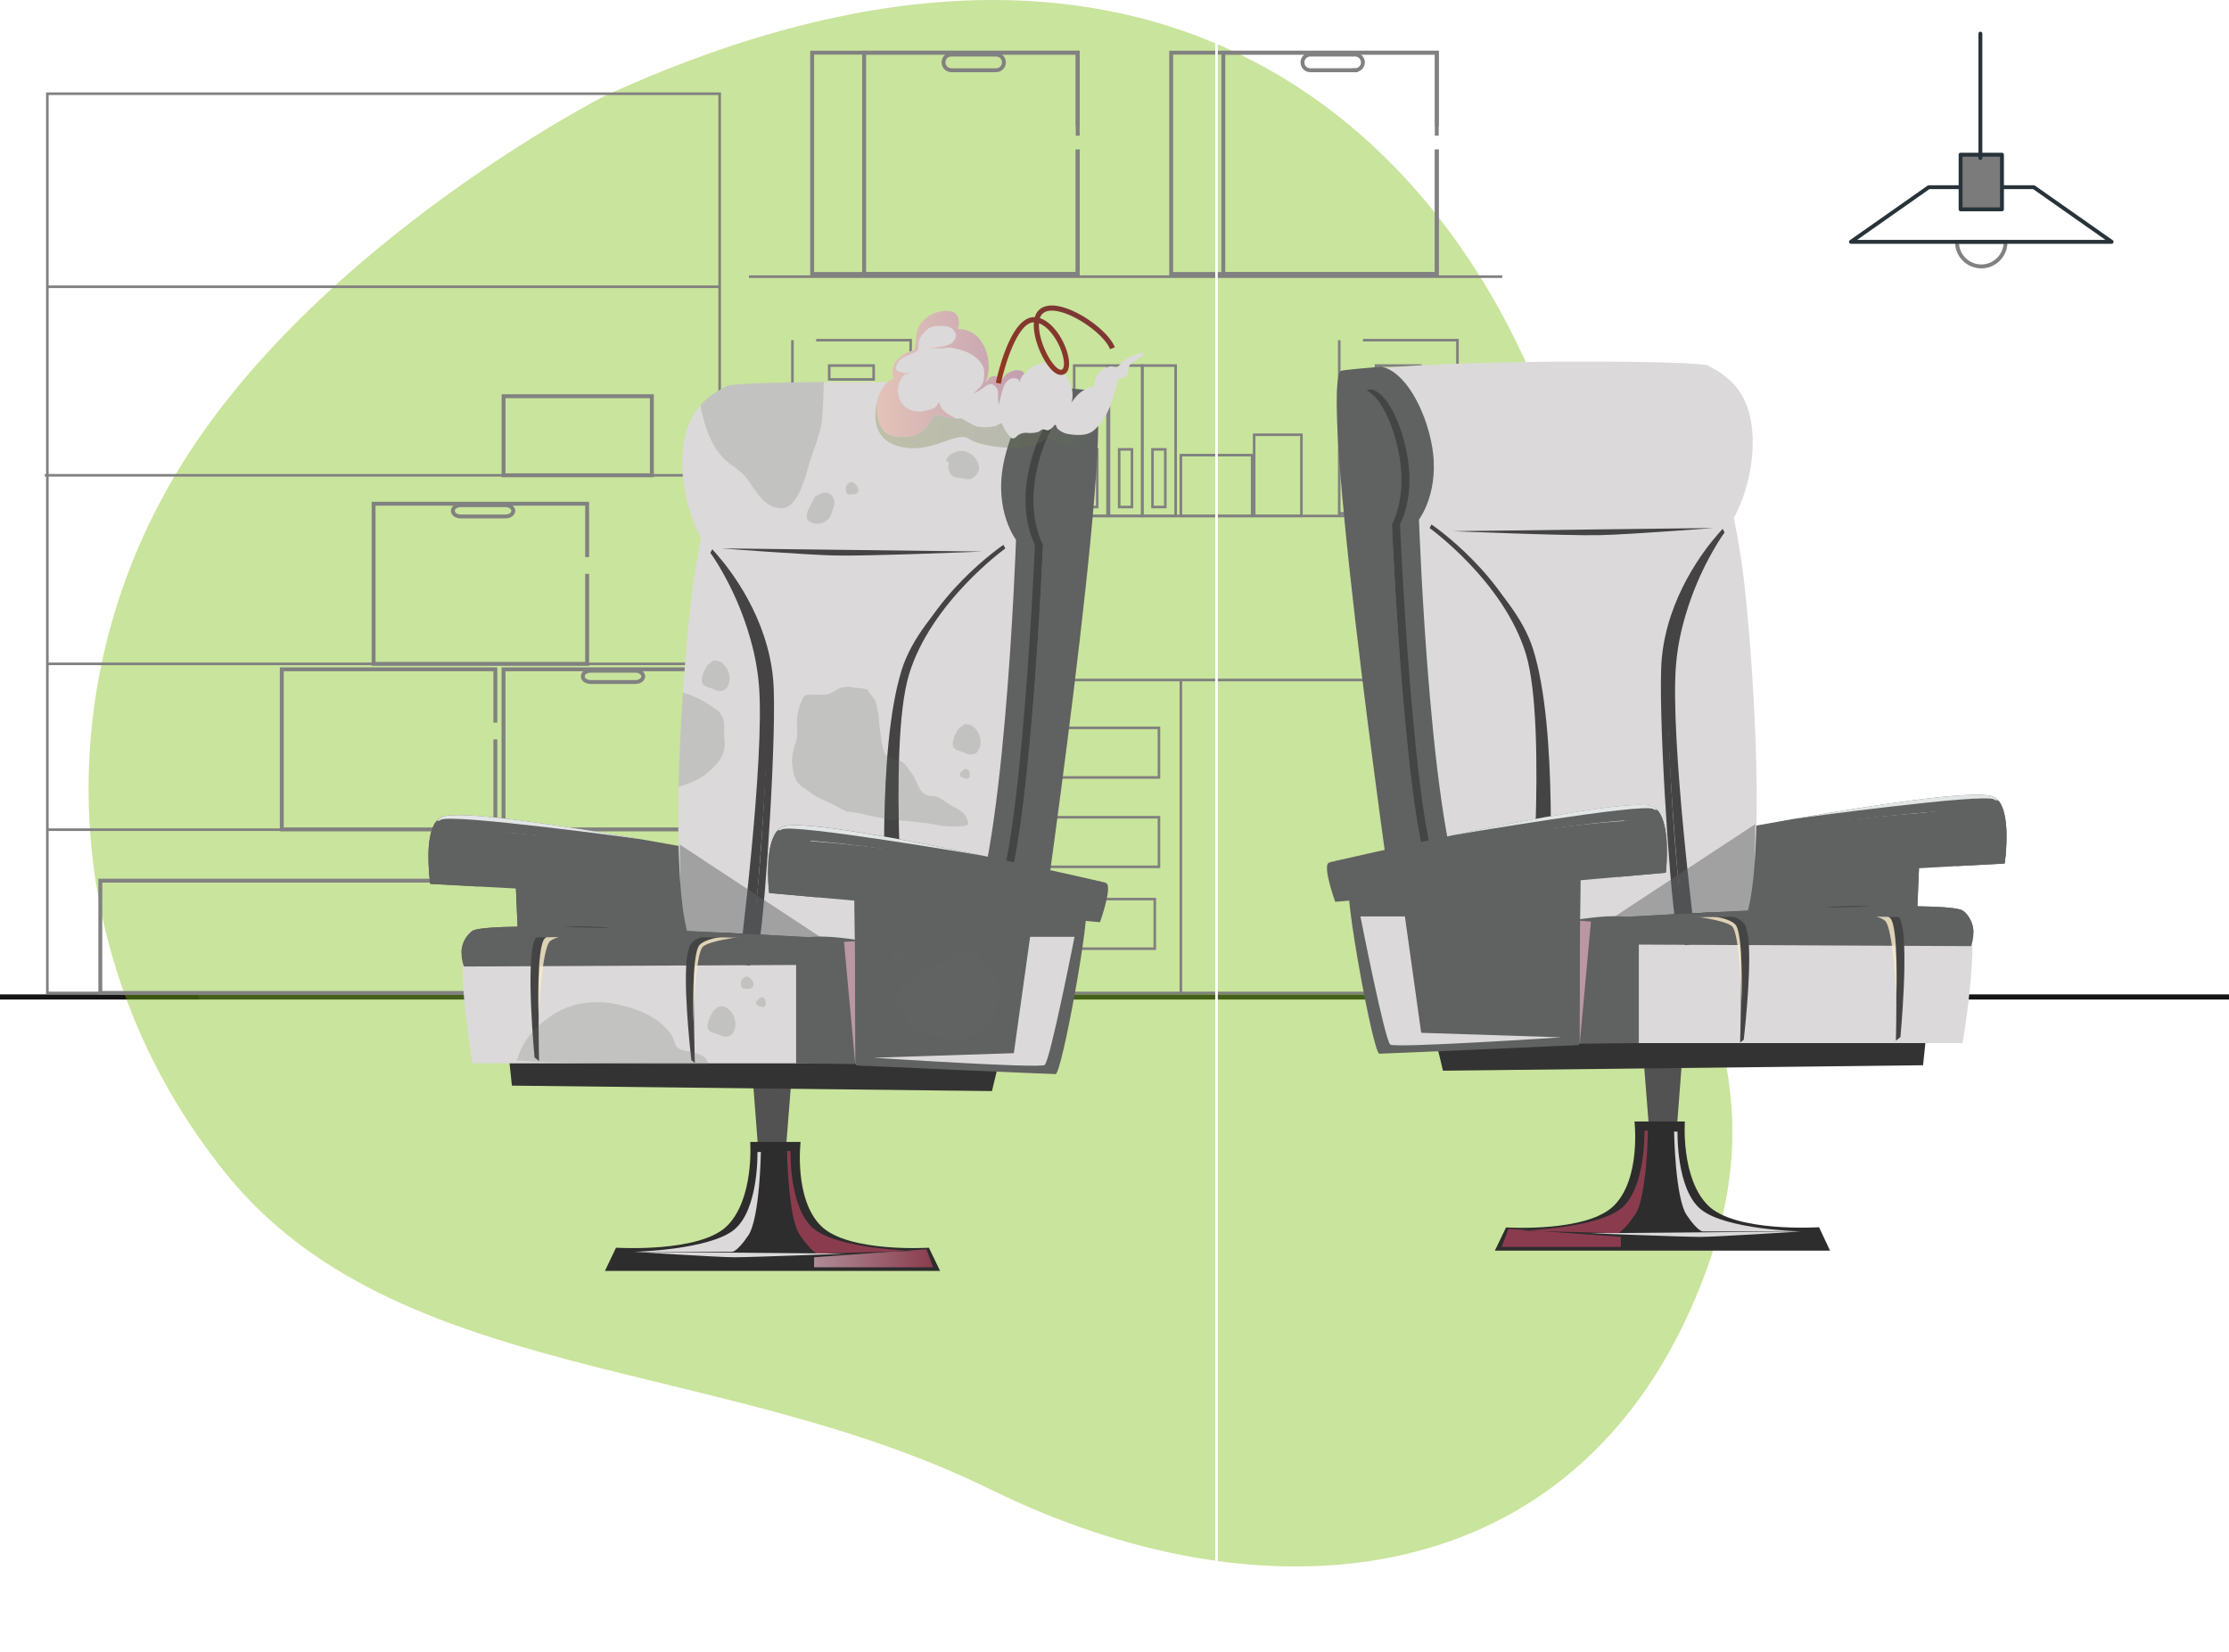 <svg width="854" height="633" viewBox="0 0 854 633" fill="none" xmlns="http://www.w3.org/2000/svg">
<g clip-path="url(#clip0_75_2)">
<path d="M0 382H854.186" stroke="#151515" stroke-width="1.976" stroke-miterlimit="10"/>
<path opacity="0.08" d="M262.681 46.737C262.681 46.737 155.598 101.494 102.136 185.882C48.673 270.27 52.907 378.826 117.889 459.41C182.871 539.994 306.928 529.412 410.79 580.454C514.653 631.496 629.307 620.963 678.438 512.842C727.568 404.722 653.488 364.272 640.758 239.157C628.027 114.042 515.569 -69.317 262.681 46.737Z" fill="white"/>
<path opacity="0.39" d="M231.324 36.936C231.324 36.936 124.202 91.702 70.779 176.09C17.356 260.478 21.55 369.034 86.532 449.618C151.514 530.202 275.571 519.61 379.433 570.662C483.296 621.714 597.95 611.171 647.081 503.041C696.211 394.91 622.131 354.48 609.401 229.355C596.67 104.231 484.212 -79.109 231.324 36.936Z" fill="#73BA00"/>
<path d="M412.898 57.299V104.982H311.162V20.179H412.898V52.003" stroke="#818181" stroke-width="1.492" stroke-miterlimit="10"/>
<path d="M412.898 57.299V104.982H331.08V20.179H412.898V48.407" stroke="#818181" stroke-width="1.492" stroke-miterlimit="10"/>
<path d="M381.599 26.917H364.438C364.062 26.903 363.691 26.82 363.345 26.67C362.977 26.521 362.642 26.299 362.361 26.018C362.085 25.732 361.865 25.397 361.711 25.03C361.566 24.662 361.492 24.27 361.494 23.874C361.494 23.088 361.806 22.334 362.36 21.778C362.914 21.222 363.665 20.91 364.448 20.91H381.609C382.004 20.908 382.395 20.982 382.761 21.127C383.129 21.273 383.464 21.491 383.746 21.769C384.313 22.331 384.635 23.095 384.642 23.894V23.894C384.644 24.291 384.567 24.684 384.415 25.051C384.262 25.418 384.038 25.75 383.756 26.028C383.475 26.309 383.14 26.531 382.771 26.68C382.401 26.84 382.002 26.921 381.599 26.917V26.917Z" stroke="#818181" stroke-width="1.492" stroke-miterlimit="10"/>
<path d="M550.474 57.299V104.982H448.718V20.179H550.474V52.003" stroke="#818181" stroke-width="1.492" stroke-miterlimit="10"/>
<path d="M550.473 57.299V104.982H468.694V20.179H550.512V48.407" stroke="#818181" stroke-width="1.492" stroke-miterlimit="10"/>
<path d="M519.164 26.917H502.013C501.621 26.916 501.234 26.839 500.871 26.69C500.502 26.541 500.168 26.319 499.886 26.038C499.607 25.754 499.387 25.419 499.237 25.05C499.086 24.683 499.013 24.29 499.02 23.894V23.894C499.019 23.503 499.095 23.116 499.244 22.755C499.393 22.393 499.611 22.065 499.886 21.789C500.162 21.51 500.49 21.288 500.852 21.137C501.214 20.986 501.602 20.909 501.993 20.91H519.145C519.539 20.906 519.93 20.98 520.297 21.127C520.665 21.271 521 21.49 521.281 21.769C521.565 22.051 521.79 22.387 521.941 22.757C522.097 23.119 522.178 23.509 522.177 23.904V23.904C522.177 24.299 522.098 24.692 521.945 25.056C521.792 25.421 521.567 25.752 521.284 26.028C521.002 26.304 520.667 26.521 520.299 26.665C519.932 26.809 519.539 26.878 519.145 26.868L519.164 26.917Z" stroke="#818181" stroke-width="1.492" stroke-miterlimit="10"/>
<path d="M224.952 219.88V254.362H143.134V193.015H224.952V213.458" stroke="#818181" stroke-width="1.492" stroke-miterlimit="10"/>
<path d="M193.642 197.886H176.491C176.105 197.889 175.72 197.836 175.349 197.728C174.998 197.623 174.665 197.463 174.364 197.254C174.104 197.068 173.886 196.829 173.725 196.552C173.579 196.3 173.501 196.014 173.498 195.722V195.722C173.511 195.415 173.597 195.116 173.75 194.849C173.902 194.583 174.117 194.357 174.374 194.191C174.995 193.768 175.731 193.547 176.481 193.559H193.633C194.022 193.556 194.41 193.609 194.785 193.717C195.136 193.817 195.468 193.974 195.769 194.181C196.033 194.369 196.257 194.607 196.429 194.882C196.573 195.14 196.654 195.428 196.665 195.722V195.722C196.665 196.016 196.583 196.303 196.429 196.552C196.266 196.837 196.04 197.08 195.769 197.264C195.471 197.476 195.138 197.633 194.785 197.728C194.414 197.838 194.029 197.891 193.642 197.886V197.886Z" stroke="#818181" stroke-width="1.492" stroke-miterlimit="10"/>
<path d="M189.784 283.312V317.794H107.966V256.447H189.784V276.89" stroke="#818181" stroke-width="1.492" stroke-miterlimit="10"/>
<path d="M274.731 283.312V317.794H192.913V256.447H274.731V276.89" stroke="#818181" stroke-width="1.492" stroke-miterlimit="10"/>
<path d="M243.431 261.318H226.27C225.883 261.317 225.499 261.26 225.128 261.15C224.777 261.05 224.444 260.893 224.143 260.686C223.882 260.497 223.664 260.254 223.503 259.974C223.358 259.725 223.28 259.443 223.277 259.154V259.154C223.29 258.847 223.376 258.548 223.529 258.281C223.681 258.015 223.895 257.789 224.153 257.623C224.77 257.198 225.503 256.977 226.25 256.991H243.411C243.801 256.983 244.19 257.036 244.563 257.149C244.915 257.248 245.248 257.405 245.548 257.613C245.819 257.793 246.044 258.033 246.208 258.314C246.361 258.568 246.442 258.858 246.444 259.154V259.154C246.441 259.446 246.363 259.732 246.217 259.984C246.049 260.265 245.824 260.507 245.558 260.696C245.256 260.901 244.924 261.058 244.573 261.16C244.202 261.267 243.817 261.32 243.431 261.318V261.318Z" stroke="#818181" stroke-width="1.492" stroke-miterlimit="10"/>
<path d="M286.951 105.999H575.57" stroke="#808080" stroke-width="0.988" stroke-miterlimit="10"/>
<path d="M286.951 197.699H575.57" stroke="#808080" stroke-width="0.988" stroke-miterlimit="10"/>
<path d="M303.608 130.344V197.699" stroke="#808080" stroke-width="0.988" stroke-miterlimit="10"/>
<path d="M312.708 130.344H348.812" stroke="#808080" stroke-width="0.988" stroke-miterlimit="10"/>
<path d="M303.797 196.71H348.9" stroke="#808080" stroke-width="0.988" stroke-miterlimit="10"/>
<path d="M348.899 197.699V129.84" stroke="#808080" stroke-width="0.988" stroke-miterlimit="10"/>
<path d="M334.723 140.066H317.7V145.372H334.723V140.066Z" stroke="#808080" stroke-width="0.988" stroke-miterlimit="10"/>
<path d="M513.107 130.344V197.699" stroke="#808080" stroke-width="0.988" stroke-miterlimit="10"/>
<path d="M522.207 130.344H558.311" stroke="#808080" stroke-width="0.988" stroke-miterlimit="10"/>
<path d="M513.296 196.71H558.399" stroke="#808080" stroke-width="0.988" stroke-miterlimit="10"/>
<path d="M578.62 259.569H623.724" stroke="#808080" stroke-width="0.988" stroke-miterlimit="10"/>
<path d="M558.398 197.699V129.84" stroke="#808080" stroke-width="0.988" stroke-miterlimit="10"/>
<path d="M544.223 140.066H527.199V145.372H544.223V140.066Z" stroke="#808080" stroke-width="0.988" stroke-miterlimit="10"/>
<path d="M578.574 192.225V259.569" stroke="#808080" stroke-width="0.988" stroke-miterlimit="10"/>
<path d="M587.67 192.225H623.774" stroke="#808080" stroke-width="0.988" stroke-miterlimit="10"/>
<path d="M623.865 259.57V191.711" stroke="#808080" stroke-width="0.988" stroke-miterlimit="10"/>
<path d="M609.685 201.938H592.662V207.243H609.685V201.938Z" stroke="#808080" stroke-width="0.988" stroke-miterlimit="10"/>
<path d="M396.367 174.391H356.295V196.711H396.367V174.391Z" stroke="#808080" stroke-width="0.988" stroke-miterlimit="10"/>
<path d="M401.436 151.083H361.364V173.403H401.436V151.083Z" stroke="#808080" stroke-width="0.988" stroke-miterlimit="10"/>
<path d="M424.328 140.066H411.558V197.689H424.328V140.066Z" stroke="#808080" stroke-width="0.988" stroke-miterlimit="10"/>
<path d="M420.372 172.178H415.469V194.27H420.372V172.178Z" stroke="#808080" stroke-width="0.988" stroke-miterlimit="10"/>
<path d="M437.65 140.066H424.88V197.689H437.65V140.066Z" stroke="#808080" stroke-width="0.988" stroke-miterlimit="10"/>
<path d="M433.691 172.178H428.788V194.27H433.691V172.178Z" stroke="#808080" stroke-width="0.988" stroke-miterlimit="10"/>
<path d="M450.419 140.066H437.649V197.689H450.419V140.066Z" stroke="#808080" stroke-width="0.988" stroke-miterlimit="10"/>
<path d="M446.464 172.178H441.56V194.27H446.464V172.178Z" stroke="#808080" stroke-width="0.988" stroke-miterlimit="10"/>
<path d="M381.668 202.619H368.898V260.241H381.668V202.619Z" stroke="#808080" stroke-width="0.988" stroke-miterlimit="10"/>
<path d="M377.709 234.721H372.805V256.813H377.709V234.721Z" stroke="#808080" stroke-width="0.988" stroke-miterlimit="10"/>
<path d="M394.99 202.619H382.22V260.241H394.99V202.619Z" stroke="#808080" stroke-width="0.988" stroke-miterlimit="10"/>
<path d="M391.031 234.721H386.128V256.813H391.031V234.721Z" stroke="#808080" stroke-width="0.988" stroke-miterlimit="10"/>
<path d="M407.759 202.619H394.989V260.241H407.759V202.619Z" stroke="#808080" stroke-width="0.988" stroke-miterlimit="10"/>
<path d="M403.8 234.721H398.897V256.813H403.8V234.721Z" stroke="#808080" stroke-width="0.988" stroke-miterlimit="10"/>
<path d="M479.731 174.391H452.429V197.699H479.731V174.391Z" stroke="#808080" stroke-width="0.988" stroke-miterlimit="10"/>
<path d="M498.615 166.576H480.509V197.689H498.615V166.576Z" stroke="#808080" stroke-width="0.988" stroke-miterlimit="10"/>
<path d="M768.399 92.661V92.74C768.4 95.059 767.541 97.295 765.989 99.013C764.438 100.732 762.304 101.809 760.005 102.036C757.705 102.263 755.403 101.623 753.548 100.241C751.693 98.858 750.416 96.832 749.967 94.558C749.85 93.932 749.79 93.297 749.79 92.661H768.399Z" stroke="#818181" stroke-width="1.492" stroke-miterlimit="10"/>
<path d="M809.033 92.661H709.157L738.97 71.724H779.22L809.033 92.661Z" stroke="#273339" stroke-width="1.492" stroke-linecap="round" stroke-linejoin="round"/>
<path d="M767.019 59.275H751.167V80.211H767.019V59.275Z" fill="#7B7B7B" stroke="#273339" stroke-width="1.492" stroke-linecap="round" stroke-linejoin="round"/>
<path d="M758.751 60.569V12.887" stroke="#273339" stroke-width="1.492" stroke-linecap="round" stroke-linejoin="round"/>
<path d="M647.562 260.548H353.145V380.456H647.562V260.548Z" stroke="#808080" stroke-width="0.988" stroke-miterlimit="10"/>
<path d="M444.03 278.886H362.025V297.886H444.03V278.886Z" stroke="#808080" stroke-width="0.988" stroke-miterlimit="10"/>
<path d="M444.03 313.131H362.025V332.131H444.03V313.131Z" stroke="#808080" stroke-width="0.988" stroke-miterlimit="10"/>
<path d="M442.434 344.501H360.429V363.501H442.434V344.501Z" stroke="#808080" stroke-width="0.988" stroke-miterlimit="10"/>
<path d="M638.975 271.149H550.471V373.658H638.975V271.149Z" stroke="#808080" stroke-width="0.988" stroke-miterlimit="10"/>
<path d="M452.429 260.548V380.456" stroke="#808080" stroke-width="0.988" stroke-miterlimit="10"/>
<path d="M541.229 260.548V380.456" stroke="#808080" stroke-width="0.988" stroke-miterlimit="10"/>
<path d="M558.398 313.131V326.825" stroke="#808080" stroke-width="0.988" stroke-miterlimit="10"/>
<path d="M275.727 380.455H18.143V109.872V35.908H275.727V380.455Z" stroke="#808080" stroke-width="0.988" stroke-miterlimit="10"/>
<path d="M18.143 109.872H275.727" stroke="#808080" stroke-width="0.988" stroke-miterlimit="10"/>
<path d="M18.143 254.362H275.727" stroke="#808080" stroke-width="0.988" stroke-miterlimit="10"/>
<path d="M17.158 182.117H275.728" stroke="#808080" stroke-width="0.988" stroke-miterlimit="10"/>
<path d="M18.143 317.903H275.727" stroke="#808080" stroke-width="0.988" stroke-miterlimit="10"/>
<path d="M249.754 151.814H192.924V182.117H249.754V151.814Z" stroke="#818181" stroke-width="1.492" stroke-miterlimit="10"/>
<path d="M202.376 337.427H38.434V380.456H202.376V337.427Z" stroke="#818181" stroke-width="1.492" stroke-miterlimit="10"/>
<path d="M303.62 408.407L298.805 469.517L292.701 469.191L287.965 407.577L303.62 408.407Z" fill="#515251"/>
<path d="M231.763 486.966H360.172L355.889 478.073C355.889 478.073 324.944 480.049 314.537 469.715C304.13 459.38 306.729 437.544 306.729 437.544H287.431C287.431 437.544 289.017 459.33 278.57 469.715C268.124 480.099 236.017 478.073 236.017 478.073L231.763 486.966Z" fill="#2D2D2D"/>
<path d="M290.191 441.437C290.191 441.437 290.771 463.638 281.123 471.295C271.474 478.953 242.901 479.654 242.901 479.654H280.384C280.384 479.654 282.235 480 286.695 473.38C291.155 466.76 291.52 441.348 291.52 441.348L290.191 441.437Z" fill="#DBD9DA"/>
<path style="mix-blend-mode:multiply" opacity="0.76" d="M350.149 479.308L342.421 479.526L311.899 481.739V485.572H357.544L354.944 478.656L347.146 479.229C349.037 479.279 350.149 479.308 350.149 479.308Z" fill="url(#paint0_linear_75_2)"/>
<path style="mix-blend-mode:multiply" opacity="0.76" d="M301.53 440.992C301.53 440.992 301.904 466.424 306.354 473.034C310.805 479.644 313.04 480.346 313.04 480.346L342.419 479.526L347.175 479.18C339.613 478.755 319.666 477.095 311.927 470.95C302.278 463.282 302.859 441.091 302.859 441.091L301.53 440.992Z" fill="url(#paint1_linear_75_2)"/>
<path d="M323.803 480.346C323.803 480.346 287.807 481.739 281.466 481.739C275.125 481.739 242.871 479.654 242.871 479.654L323.803 480.346Z" fill="#DBD9DA"/>
<path d="M197.384 333.82L197.492 336.241L198.329 356.1L200.298 403.575C200.298 403.575 274.398 404.435 276.81 404.356C279.222 404.277 288.625 340.904 286.134 339.59C284.165 338.513 226.222 335.352 205.024 334.225L200.101 333.968L197.384 333.82Z" fill="#606161"/>
<path d="M197.492 336.241L200.367 403.398L203.842 403.635L205.063 334.225L205.24 329.72L200.189 333.968L197.492 336.241Z" fill="#606161"/>
<path d="M164.705 337.387V337.555C164.702 337.601 164.702 337.647 164.705 337.693C164.784 338.345 164.863 338.681 164.863 338.681L183.313 339.669L291.814 345.598C291.814 345.598 296.225 331.864 293.783 330.55C293.497 330.451 293.204 330.375 292.907 330.323C285.335 328.761 232.592 322.043 198.978 319.365H198.919C190.806 318.713 183.51 317.389 178.538 317.389C176.481 317.389 175.053 318.318 173.753 318.437C173.03 318.48 172.314 318.603 171.617 318.802C163.474 321.588 164.213 333.395 164.705 337.387Z" fill="#606161"/>
<path d="M164.704 337.387C164.704 337.456 164.704 337.515 164.704 337.555C164.702 337.601 164.702 337.647 164.704 337.693C164.704 337.693 163.887 321.154 173.723 318.476C175.346 318.179 176.998 318.069 178.646 318.15C183.254 318.15 190.372 318.674 198.869 319.434H198.928C231.183 322.31 283.208 329.117 292.857 330.392L294.353 330.589C292.906 330.303 271.039 325.975 245.902 321.618C214.859 316.233 178.863 310.75 170.238 312.726C169.152 312.977 168.172 313.56 167.432 314.395C167.274 314.573 167.117 314.761 166.969 314.959C162.725 320.729 164.458 335.095 164.704 337.387Z" fill="#606161"/>
<path d="M164.705 337.387C164.705 337.456 164.705 337.515 164.705 337.555C164.702 337.601 164.702 337.647 164.705 337.693C164.783 338.345 164.862 338.681 164.862 338.681L183.313 339.669C183.313 339.669 183.313 339.314 183.313 338.681C183.402 335.362 183.313 324.394 178.764 318.259L178.627 318.081C177.394 316.406 175.674 315.156 173.704 314.504C172.919 314.248 172.105 314.092 171.282 314.04C169.776 313.898 168.263 314.204 166.93 314.919C162.726 320.729 164.458 335.095 164.705 337.387Z" fill="#606161"/>
<g style="mix-blend-mode:color-dodge">
<path d="M282.34 351.565C282.34 351.565 274.543 399.554 272.495 401.017C270.447 402.479 206.853 400.404 206.853 400.404L260.562 396.887L265.337 352.119L282.34 351.565Z" fill="#606161"/>
</g>
<g style="mix-blend-mode:multiply" opacity="0.47">
<path d="M286.269 348.216L198.002 346.339L197.815 340.519L286.171 345.36L286.269 348.216Z" fill="#606161"/>
</g>
<path d="M173.812 314.573C175.782 315.225 177.503 316.475 178.735 318.15L178.873 318.328C183.431 324.463 183.51 335.431 183.421 338.75C183.458 338.786 183.491 338.826 183.52 338.869C183.52 338.869 186.7 316.777 173.812 314.573Z" fill="#606161"/>
<g style="mix-blend-mode:color-dodge">
<path d="M167.501 314.425C167.731 314.498 167.976 314.511 168.213 314.46C168.449 314.41 168.668 314.299 168.849 314.139C172.443 311.55 244.937 321.47 245.971 321.608C214.928 316.223 178.932 310.74 170.307 312.716C169.216 312.977 168.235 313.575 167.501 314.425Z" fill="#E1E5E5"/>
</g>
<path d="M382.483 407.962L380.051 418.06L196.122 415.975L194.734 402.736L382.483 407.962Z" fill="#333333"/>
<path d="M384.561 371.751L383.99 374.873L378.171 407.429H180.97C180.97 407.429 172.522 357.81 180.97 356.654C189.418 355.498 263.596 358.106 263.596 358.106C260.258 346.586 259.51 324.651 260.012 301.462C260.278 289.309 260.888 276.84 261.656 265.369C262.857 247.189 264.433 231.529 265.594 223.575C266.835 215.207 268.007 209.199 268.46 207.006C268.578 206.413 268.647 206.117 268.647 206.117C268.086 205.158 267.58 204.168 267.13 203.153C266.815 202.491 266.5 201.75 266.146 200.93C263.037 193.41 261.412 185.357 261.361 177.217C261.361 166.289 264.561 159.6 268.361 155.292C271.076 152.386 274.3 150.005 277.872 148.267C278.03 148.159 278.207 148.06 278.364 147.971C279.969 147.062 295.466 146.499 315.572 146.41C322.66 146.41 330.34 146.41 338.158 146.41H338.266C366.326 146.686 396.454 147.684 409.923 149.562L411.292 149.769C414.846 150.332 417.032 150.945 417.416 151.607C425.371 164.995 384.561 371.751 384.561 371.751Z" fill="#DBD9DA"/>
<path d="M396.689 373.292L397.251 370.15C397.251 370.15 427.339 163.434 419.463 150.036C419.069 149.374 407.51 148.761 403.956 148.198C394.671 149.898 387.001 164.382 384.412 177.899C380.936 196.009 389.266 206.808 389.266 206.808C389.266 206.808 384.776 338.464 369.161 357.266C360.969 367.107 382.876 371.415 396.689 373.292Z" fill="#606161"/>
<path d="M385.172 210.138C385.172 210.138 356.698 230.63 348.27 258.443C339.842 286.256 347.286 371.741 347.286 371.741L341.378 371.939C341.378 371.939 339.291 281.296 346.823 256.754C355.576 228.229 384.434 208.775 384.434 208.775L385.172 210.138Z" fill="#444445"/>
<path d="M339.988 371.988L345.896 371.79C345.896 371.79 344.547 365.309 343.493 355.745C341.918 341.517 341.849 275.131 346.89 258.492C352.433 240.194 367.261 225.038 376.752 216.817C379.447 214.449 382.26 212.22 385.18 210.138C385.18 210.138 353.053 232.181 345.433 256.793C335.951 287.422 339.151 347.781 339.575 362.424C339.712 368.283 339.988 371.988 339.988 371.988Z" fill="#444445"/>
<path d="M272.231 211.838C272.29 211.917 272.585 212.341 273.068 213.063C280.469 224.42 285.821 236.995 288.88 250.213C289.3 252.123 289.671 254.069 289.993 256.052C290.15 257.04 290.288 258.028 290.406 258.967C290.524 259.905 290.652 261.061 290.741 262.119C293.222 290.347 283.14 369.32 283.14 369.32L287.334 369.973L287.502 369.113C288.634 363.254 295.782 283.678 293.734 260.963C292.714 250.783 289.991 240.85 285.68 231.579C282.641 224.871 278.909 218.503 274.545 212.579C273.619 211.344 273.038 210.603 272.94 210.523L272.231 211.838Z" fill="#444445"/>
<path d="M293.44 262.711C294.956 279.992 290.949 344.224 288.29 356.268C286.607 363.896 285.11 368.777 285.11 368.777L289.314 369.429C289.314 369.429 290.013 366.119 290.959 360.813C293.243 347.92 297.851 277.868 296.206 260.222C294.06 236.509 279.843 218.369 274.723 212.529C273.581 211.225 272.901 210.553 272.901 210.553L272.193 211.847C272.193 211.847 273.246 213.122 274.89 215.444C280.217 222.894 291.589 241.182 293.44 262.711Z" fill="#444445"/>
<path d="M397.627 361.13L397.735 360.497C388.716 358.432 378.309 354.361 383.469 346.665C394.476 330.234 399.625 208.656 399.625 208.656C399.625 208.656 394.072 199.023 396.731 183.066C398.601 171.822 403.623 159.877 409.53 157.377C408.703 157.258 407.984 157.15 407.492 157.041C401.092 158.424 395.599 171.14 393.62 183.056C390.961 199.013 396.514 208.646 396.514 208.646C396.514 208.646 391.365 330.224 380.357 346.655C374.588 355.241 388.175 359.312 397.627 361.13Z" fill="#444445"/>
<g style="mix-blend-mode:multiply" opacity="0.47">
<path d="M260.416 323.584L314.42 359.104L260.849 359.252L260.416 323.584Z" fill="#606161"/>
</g>
<path d="M397.732 360.497L398.057 358.363C398.057 358.363 423.322 170.775 418.093 158.839C417.887 158.365 412.806 157.851 409.518 157.367C403.61 159.857 398.599 171.802 396.718 183.056C394.06 199.013 399.613 208.646 399.613 208.646C399.613 208.646 394.464 330.224 383.456 346.655C378.307 354.361 388.714 358.432 397.732 360.497Z" fill="#606161"/>
<path d="M321.615 359.806V359.904L321.408 369.656L266.37 369.923H262.914L177.739 370.328C177.135 368.717 176.825 367.01 176.823 365.289C176.781 363.648 177.124 362.02 177.825 360.537C178.527 359.054 179.566 357.757 180.86 356.753C184.975 353.492 238.664 355.478 278.52 357.434C284.664 357.731 290.473 358.037 295.73 358.314H295.976C306.748 358.887 315.136 359.381 319.104 359.618H319.153L321.615 359.806Z" fill="#606161"/>
<path d="M305.018 361.14V407.459L344.007 407.874L339.084 362.108C339.084 362.108 309.449 355.488 305.018 361.14Z" fill="#606161"/>
<path d="M278.51 357.454C284.654 357.751 290.463 358.057 295.721 358.333C293.102 358.235 270.23 357.434 267.611 362.691C267.03 363.857 266.626 366.485 266.361 369.923C265.376 382.886 266.223 407.271 266.223 407.271L264.884 406.223C264.884 406.223 262.156 383.153 262.915 369.943C262.957 367.476 263.376 365.03 264.155 362.691C265.662 359.035 271.933 357.741 278.51 357.454Z" fill="#444445"/>
<path d="M206.531 406.569C206.531 406.569 205.546 365.823 208.273 360.25C211.001 354.678 236.619 355.913 236.619 355.913C236.619 355.913 208.273 351.891 204.798 360.25C201.322 368.609 204.798 405.176 204.798 405.176L206.531 406.569Z" fill="#444445"/>
<path style="mix-blend-mode:multiply" opacity="0.76" d="M327.702 408.061L323.36 360.912L327.564 360.606L327.702 408.061Z" fill="url(#paint2_linear_75_2)"/>
<path d="M327.348 338.425V340.845L327.535 360.725L327.988 408.229C327.988 408.229 402.018 411.549 404.421 411.549C406.823 411.549 418.274 348.512 415.871 347.119C413.902 345.973 356.127 340.905 334.979 339.087L330.115 338.662L327.348 338.425Z" fill="#606161"/>
<path d="M327.375 340.845L328.045 408.061L331.51 408.407L335.005 339.076L335.33 334.581L330.142 338.661L327.375 340.845Z" fill="#606161"/>
<path d="M294.571 340.865C294.576 340.924 294.576 340.984 294.571 341.043C294.571 341.132 294.571 341.181 294.571 341.181C294.64 341.823 294.699 342.169 294.699 342.169L313.13 343.829L421.434 353.354C421.434 353.354 426.288 339.768 423.856 338.385C423.576 338.268 423.286 338.179 422.989 338.118C415.467 336.3 362.979 327.853 329.455 324.068H329.395C321.302 323.159 314.322 322.517 309.35 322.31C307.292 322.221 305.569 322.211 304.269 322.31C303.545 322.333 302.826 322.432 302.123 322.606C293.852 325.056 294.207 336.913 294.571 340.865Z" fill="#606161"/>
<path d="M294.57 340.865C294.57 340.934 294.57 340.993 294.57 341.043C294.57 341.092 294.57 341.181 294.57 341.181C294.57 341.181 294.304 324.612 304.218 322.26C305.849 322.03 307.499 321.977 309.141 322.102C313.749 322.29 320.848 323.011 329.315 324.078H329.374C361.521 328.03 413.28 336.537 422.909 338.128L424.396 338.375C422.968 338.039 401.248 333 376.27 327.803C345.423 321.391 309.624 314.751 300.94 316.451C299.843 316.664 298.841 317.217 298.075 318.031C297.904 318.201 297.746 318.383 297.602 318.575C293.142 324.197 294.343 338.612 294.57 340.865Z" fill="#606161"/>
<path d="M294.568 340.865C294.568 340.934 294.568 340.993 294.568 341.043C294.568 341.092 294.568 341.181 294.568 341.181C294.637 341.823 294.696 342.169 294.696 342.169L313.128 343.829C313.128 343.829 313.128 343.483 313.197 342.841C313.394 339.531 313.679 328.574 309.317 322.29C309.28 322.224 309.238 322.161 309.189 322.102C308.018 320.386 306.342 319.08 304.395 318.367C303.62 318.084 302.813 317.901 301.992 317.824C300.495 317.63 298.974 317.884 297.621 318.555C293.141 324.197 294.342 338.612 294.568 340.865Z" fill="#606161"/>
<path d="M411.687 358.956C411.687 358.956 402.314 406.668 400.227 408.061C398.139 409.454 334.644 405.275 334.644 405.275L388.431 403.536L394.674 358.956H411.687Z" fill="#DBD9DA"/>
<g style="mix-blend-mode:multiply" opacity="0.47">
<path d="M415.712 355.745L327.563 350.943V345.123L415.712 352.889V355.745Z" fill="#606161"/>
</g>
<path d="M304.414 318.407C306.361 319.12 308.038 320.426 309.209 322.142C309.257 322.2 309.3 322.263 309.337 322.329C313.699 328.613 313.413 339.571 313.216 342.881L313.315 342.999C313.315 342.999 317.224 321.035 304.414 318.407Z" fill="#606161"/>
<g style="mix-blend-mode:color-dodge">
<path d="M298.115 318.051C298.342 318.132 298.587 318.153 298.825 318.111C299.063 318.069 299.286 317.967 299.473 317.814C303.156 315.344 375.286 327.645 376.27 327.823C345.423 321.411 309.624 314.771 300.94 316.47C299.858 316.691 298.871 317.244 298.115 318.051Z" fill="#E1E5E5"/>
</g>
<g style="mix-blend-mode:soft-light" opacity="0.81">
<path d="M208.695 359.638C205.436 363.056 206.342 389.397 206.342 389.397C206.342 389.397 207.572 363.382 210.733 360.626C213.893 357.869 230.149 355.824 230.149 355.824C230.149 355.824 212.948 355.172 208.695 359.638Z" fill="#FBECC9"/>
</g>
<g style="mix-blend-mode:soft-light" opacity="0.81">
<path d="M268.046 362.068C264.787 365.477 265.693 391.828 265.693 391.828C265.693 391.828 266.225 365.477 269.346 362.691C272.467 359.904 289.5 358.234 289.5 358.234C289.5 358.234 272.29 357.661 268.046 362.068Z" fill="#FBECC9"/>
</g>
<path d="M176.815 365.309C177.691 363.365 179.251 361.813 181.196 360.952C189.073 357.187 316.812 359.806 321.616 359.895H321.754H321.616L319.145 359.667H319.096C300.655 358.571 186.907 351.99 180.852 356.792C179.561 357.795 178.523 359.088 177.822 360.568C177.12 362.047 176.776 363.671 176.815 365.309Z" fill="#606161"/>
<path d="M276.442 210.118L376.426 211.334C376.426 211.334 332.327 213.152 319.941 212.845C307.555 212.539 276.442 210.118 276.442 210.118Z" fill="#444445"/>
<path style="mix-blend-mode:multiply" opacity="0.3" fill-rule="evenodd" clip-rule="evenodd" d="M336.759 151.617C336.759 151.617 330.851 166.694 343.582 170.775C356.312 174.855 366.355 164.698 371.239 168.147C376.122 171.595 396.139 173.956 401.347 167.455C401.347 167.455 413.25 178.205 420.654 163.325L414.333 157.486L336.759 151.617Z" fill="url(#paint3_linear_75_2)"/>
<path fill-rule="evenodd" clip-rule="evenodd" d="M338.983 147.586C339.481 146.919 340.091 146.344 340.785 145.886C341.11 145.718 341.897 145.521 342.094 145.224C342.488 144.641 341.917 143.545 341.897 142.803C341.829 138.051 346.17 135.186 350.286 134.138C350.355 133.476 350.532 132.844 350.66 132.162C351.133 129.722 350.828 127.509 352.019 125.246C353.374 122.659 355.692 120.714 358.468 119.832C360.486 119.209 363.164 118.774 365.183 119.565C367.506 120.494 367.88 123.952 366.925 125.938C367.713 126.195 368.619 126.096 369.436 126.303C371.656 126.805 373.659 128.002 375.156 129.722C378.77 134.079 379.912 141.282 377.608 146.37C378.228 146.232 378.376 145.382 378.78 144.997C379.056 144.706 379.394 144.481 379.769 144.339C380.144 144.197 380.546 144.142 380.946 144.177C381.892 144.203 382.817 144.468 383.634 144.948C383.87 145.116 383.939 145.313 384.215 145.402C384.283 143.94 386.577 142.576 387.789 142.171C389.285 141.667 391.727 141.509 392.574 143.228L392.633 143.347C392.73 143.329 392.822 143.29 392.903 143.234C392.985 143.178 393.053 143.105 393.105 143.021C393.45 142.596 393.706 141.855 393.982 141.578C395.629 140.346 397.518 139.477 399.525 139.029C400.308 138.825 401.126 138.795 401.922 138.942C402.718 139.088 403.473 139.408 404.132 139.879C407.834 142.211 410.729 146.459 410.916 150.915C411 152.068 410.843 153.226 410.453 154.314C411.169 153.259 411.973 152.268 412.856 151.35C414.02 150.187 415.402 149.267 416.922 148.643C417.336 148.455 418.557 148.327 418.891 148.099C419.403 147.734 419.246 146.864 419.403 146.202C419.663 144.848 420.303 143.596 421.249 142.594C422.195 141.593 423.406 140.884 424.74 140.551C425.321 140.378 425.94 140.378 426.522 140.551C427.733 140.847 427.792 140.995 428.776 140.067C429.239 139.622 429.584 139.079 430.007 138.654C431.051 137.676 432.294 136.938 433.65 136.49C435.314 135.818 437.736 134.613 438.465 135.502C436.943 136.866 435.294 138.08 433.542 139.128C432.557 139.721 432.439 140.778 432.35 141.904C432.359 142.036 432.359 142.168 432.35 142.3C432.131 143.239 431.608 144.08 430.864 144.691C430.096 145.264 429.761 144.78 428.963 144.977C428.166 145.175 428.324 145.669 428.176 146.281C426.551 152.852 424.602 159.837 419.433 164.609C417.523 166.358 415.238 166.724 412.807 166.665C411.817 166.655 410.829 166.565 409.853 166.398C408.058 166.197 406.377 165.413 405.068 164.165C405.014 164.082 404.964 163.996 404.92 163.908C404.772 163.503 404.644 162.92 404.3 162.782C403.955 162.643 403.64 163.424 403.414 163.651C403.038 164.042 402.606 164.375 402.134 164.639C401.218 165.113 400.913 164.748 400.165 164.57C398.973 164.293 398.619 165.212 397.644 165.558C396.208 165.928 394.714 166.022 393.243 165.835C392.189 165.786 391.145 166.051 390.24 166.595C389.541 167.089 388.881 168.156 387.887 167.979C387.355 167.89 386.745 167.109 386.44 166.724C385.682 165.82 385.04 164.824 384.53 163.76C384.323 163.295 384.087 162.307 383.545 162.218C383.003 162.129 382.108 163.108 381.576 163.206C379.193 163.798 376.712 163.869 374.3 163.414C373.74 163.251 373.198 163.03 372.685 162.752C371.504 162.07 370.243 161.428 369.141 160.776C368.885 160.628 369.003 160.499 368.717 160.371C368.208 160.302 367.691 160.302 367.181 160.371C366.803 160.369 366.424 160.343 366.049 160.292C364.434 160.153 362.82 159.788 361.215 159.491C360.467 159.333 359.482 158.8 358.665 159.037C358.094 159.205 357.966 159.847 357.277 159.778C356.516 161.886 355.191 163.742 353.447 165.143C350.345 167.623 345.127 167.988 341.484 166.823C337.546 165.578 336.276 161.705 336.01 157.99C335.744 154.275 336.6 150.303 338.983 147.586Z" fill="#DBD9DA"/>
<g style="mix-blend-mode:multiply" opacity="0.3">
<path fill-rule="evenodd" clip-rule="evenodd" d="M393.138 143.021C393.482 142.596 393.738 141.855 394.014 141.578C395.662 140.346 397.551 139.477 399.557 139.029C400.34 138.825 401.159 138.795 401.955 138.941C402.751 139.088 403.505 139.408 404.165 139.879C407.867 142.211 410.762 146.459 410.949 150.915C411.033 152.068 410.875 153.226 410.486 154.314C411.202 153.259 412.005 152.268 412.888 151.35C414.052 150.187 415.434 149.267 416.955 148.643C417.368 148.455 418.589 148.327 418.924 148.099C419.436 147.734 419.278 146.864 419.436 146.202C419.696 144.848 420.336 143.596 421.281 142.594C422.227 141.593 423.438 140.884 424.772 140.551C425.354 140.378 425.973 140.378 426.554 140.551C427.765 140.847 427.824 140.995 428.809 140.067C429.272 139.622 429.616 139.079 430.04 138.654C431.083 137.676 432.326 136.938 433.683 136.49C435.346 135.818 437.769 134.613 438.497 135.502C436.975 136.866 435.327 138.08 433.574 139.128C432.59 139.721 432.472 140.778 432.383 141.904C432.392 142.036 432.392 142.168 432.383 142.3C432.074 141.86 431.661 141.503 431.182 141.262C430.81 141.111 430.411 141.044 430.011 141.066C429.611 141.089 429.22 141.199 428.868 141.391C428.46 141.649 428.105 141.985 427.824 142.379C427.696 142.537 427.677 142.794 427.568 142.902C427.352 143.179 427.43 143.06 427.135 142.902C426.397 142.576 425.786 142.062 424.9 142.26C424.505 142.412 424.144 142.64 423.837 142.932C423.62 143.1 423.492 143.357 423.276 143.525C423.168 143.6 423.056 143.669 422.941 143.732C422.898 143.826 422.868 143.926 422.852 144.029C422.64 144.188 422.445 144.371 422.271 144.572C422.173 144.7 422.084 144.859 421.986 144.997C421.717 145.401 421.489 145.831 421.306 146.281C421.043 146.734 420.86 147.228 420.765 147.744C420.716 148.178 420.765 148.633 420.765 149.068V150.569C420.736 150.796 420.736 151.025 420.765 151.251C420.737 151.14 420.694 151.034 420.637 150.935C420.491 150.628 420.291 150.35 420.046 150.115C419.853 149.897 419.614 149.725 419.347 149.611C418.969 149.543 418.578 149.588 418.225 149.739C417.346 149.923 416.515 150.286 415.783 150.807C415.077 151.345 414.418 151.943 413.814 152.595C413.526 152.831 413.256 153.089 413.006 153.366C412.721 153.731 412.426 154.097 412.14 154.492C411.606 155.132 411.14 155.828 410.752 156.567C410.281 157.578 409.934 158.643 409.718 159.738C409.575 160.444 409.505 161.162 409.511 161.882C409.437 162.648 409.437 163.419 409.511 164.184L409.777 165.489C409.868 165.713 409.928 165.949 409.954 166.19C409.957 166.221 409.953 166.252 409.943 166.281C409.932 166.309 409.916 166.336 409.895 166.358C408.1 166.157 406.42 165.373 405.11 164.125C405.056 164.042 405.007 163.957 404.962 163.868C405.162 163.41 405.395 162.967 405.662 162.544C406.034 162.039 406.363 161.504 406.646 160.944C406.922 160.303 407.149 159.643 407.325 158.968C407.613 157.592 407.775 156.193 407.808 154.788C407.872 153.207 407.533 151.636 406.823 150.224C406.489 149.611 406.085 149.008 405.77 148.386C405.295 147.669 404.744 147.007 404.126 146.41C403.097 145.261 401.806 144.38 400.365 143.841C399.476 143.426 398.517 143.184 397.539 143.129C396.987 143.129 396.554 142.912 396.032 142.892C395.511 142.873 394.91 142.892 394.339 142.892C393.934 142.86 393.527 142.904 393.138 143.021Z" fill="#DBD9DA"/>
</g>
<path style="mix-blend-mode:multiply" opacity="0.3" fill-rule="evenodd" clip-rule="evenodd" d="M338.983 147.586C339.481 146.919 340.091 146.344 340.785 145.886C341.11 145.718 341.897 145.521 342.094 145.224C342.488 144.641 341.917 143.545 341.897 142.803C341.829 138.051 346.17 135.186 350.286 134.138C350.355 133.476 350.532 132.844 350.66 132.162C351.133 129.722 350.828 127.509 352.019 125.246C353.374 122.659 355.692 120.714 358.468 119.832C360.486 119.209 363.164 118.774 365.183 119.565C367.506 120.494 367.88 123.952 366.925 125.938C367.713 126.195 368.619 126.096 369.436 126.303C371.656 126.805 373.659 128.002 375.156 129.722C378.77 134.079 379.912 141.282 377.608 146.37C378.228 146.232 378.376 145.382 378.78 144.997C379.056 144.706 379.394 144.481 379.769 144.339C380.144 144.197 380.546 144.142 380.946 144.177C381.892 144.203 382.817 144.468 383.634 144.948C383.87 145.116 383.939 145.313 384.215 145.402C384.283 143.94 386.577 142.576 387.789 142.171C389.285 141.667 391.727 141.509 392.574 143.228C392.343 143.328 392.133 143.468 391.953 143.643C391.591 144.029 391.312 144.487 391.136 144.987C390.875 145.443 390.686 145.936 390.575 146.449C390.54 146.281 390.491 146.115 390.427 145.955C390.357 145.661 390.199 145.396 389.974 145.195C389.114 144.835 388.155 144.793 387.267 145.076C386.648 145.365 386.093 145.776 385.636 146.286C385.179 146.795 384.83 147.392 384.608 148.04C384.078 149.507 383.638 151.005 383.289 152.526C382.964 153.323 382.79 154.174 382.777 155.035C381.891 153.257 382.866 150.975 382.147 149.107C381.775 148.44 381.24 147.878 380.591 147.477C380.503 147.373 380.393 147.29 380.268 147.236C380.144 147.181 380.008 147.155 379.873 147.161C379.183 147.192 378.509 147.381 377.903 147.714C377.562 147.957 377.234 148.218 376.919 148.495C376.258 148.994 375.564 149.446 374.841 149.848C374.074 150.273 373.278 150.643 372.459 150.955C373.03 150.67 373.544 150.281 373.975 149.809C374.651 149.214 375.283 148.57 375.865 147.882C377.076 146.43 377.086 144.424 377.086 142.626C377.086 139.118 373.64 136.302 370.696 135.028C369.015 134.307 367.263 133.767 365.468 133.417C365.009 133.284 364.537 133.198 364.06 133.16C362.711 133.16 361.382 133.516 360.033 133.467C358.684 133.417 357.011 133.397 355.494 133.368C357.113 133.323 358.726 133.155 360.319 132.864C361.129 132.804 361.928 132.648 362.702 132.399C363.125 132.251 363.479 132.004 363.893 131.856C364.306 131.708 364.395 131.757 364.671 131.481C364.946 131.204 365.114 131.016 365.34 130.789C365.739 130.313 366.025 129.752 366.177 129.149C366.248 128.808 366.274 128.459 366.256 128.111C366.085 127.412 365.711 126.78 365.183 126.293C364.247 125.187 362.751 125.009 361.382 124.9C359.6 124.762 357.178 124.9 355.642 125.888C354.377 126.8 353.337 127.989 352.6 129.366C351.802 130.829 351.93 132.251 351.792 133.822C351.743 134.494 350.808 134.81 350.237 135.047C349.459 135.403 348.681 135.838 347.894 136.194C346.818 136.542 345.816 137.088 344.94 137.804C344.097 138.571 343.515 139.583 343.276 140.699C343.238 140.895 343.239 141.096 343.279 141.291C343.32 141.486 343.399 141.671 343.512 141.835C344.016 142.272 344.635 142.554 345.294 142.645C346.61 142.976 347.974 143.067 349.321 142.912C348.75 142.991 348.228 143.199 347.638 143.248C347.353 143.26 347.074 143.331 346.818 143.457C346.562 143.583 346.335 143.761 346.151 143.979C345.087 145.146 344.378 146.595 344.109 148.153C343.841 149.712 344.023 151.315 344.635 152.773C345.043 153.853 345.692 154.824 346.534 155.613C347.376 156.401 348.387 156.984 349.489 157.318C351.295 157.873 353.23 157.849 355.022 157.249C356.41 156.893 358.025 156.666 358.96 155.411C359.246 155.016 359.344 154.354 359.669 154.008C359.897 154.478 360.075 154.972 360.201 155.48C360.875 156.777 361.899 157.859 363.154 158.602C363.893 159.106 365.055 159.59 366.049 160.242C364.434 160.104 362.82 159.738 361.215 159.442C360.467 159.284 359.482 158.75 358.665 158.987C358.094 159.155 357.966 159.798 357.277 159.729C356.516 161.836 355.191 163.693 353.447 165.094C350.345 167.574 345.127 167.939 341.484 166.773C337.546 165.528 336.276 161.655 336.01 157.94C335.744 154.225 336.6 150.303 338.983 147.586Z" fill="url(#paint4_linear_75_2)"/>
<path d="M383.742 138.318C386.125 130.838 390.378 121.225 396.413 121.521H396.473C396.815 120.158 397.637 118.965 398.786 118.162C400.903 116.759 404.083 116.68 408.002 117.945C415.879 120.484 425.143 127.825 427.132 133.081L425.291 133.783C423.519 129.08 414.658 122.164 407.401 119.822C404.073 118.745 401.494 118.745 399.869 119.822C399.159 120.325 398.641 121.057 398.402 121.897C404.31 123.804 408.937 132.429 409.548 138.199C409.961 142.211 408.268 143.288 407.224 143.564C404.083 144.404 400.637 139.504 398.639 135.047C396.916 131.214 395.833 126.916 396.118 123.497C389.758 123.497 384.815 140.452 383.447 147.042L381.527 146.637C381.714 145.748 382.462 142.349 383.742 138.318ZM407.46 140.798C407.647 140.015 407.691 139.205 407.588 138.407C407.057 133.338 402.912 125.632 398.058 123.863C397.871 126.827 398.855 130.779 400.431 134.237C402.685 139.256 405.442 142.003 406.712 141.657C406.898 141.593 407.064 141.482 407.195 141.335C407.326 141.188 407.417 141.01 407.46 140.818V140.798Z" fill="url(#paint5_linear_75_2)"/>
<path style="mix-blend-mode:multiply" opacity="0.2" fill-rule="evenodd" clip-rule="evenodd" d="M315.6 146.39C315.462 150.016 315.482 153.692 315.167 157.258C315.009 158.78 315.058 160.223 314.871 161.724C314.802 162.08 314.763 162.446 314.694 162.811C314.31 164.599 313.71 166.348 313.198 168.087C312.879 169.359 312.481 170.61 312.006 171.832C311.484 173.077 311.189 174.46 310.667 175.784C309.771 178.136 309.299 180.724 308.432 183.125C307.152 186.712 306.04 190.13 303.509 192.828C301.54 194.962 298.872 195.12 296.164 194.161C292.896 192.986 290.523 189.656 288.445 186.662C287.263 184.702 285.859 182.885 284.261 181.248C282.621 179.833 280.902 178.514 279.112 177.296C275.567 174.579 272.879 170.162 271.235 165.785C269.972 162.362 268.984 158.844 268.281 155.263C270.996 152.356 274.22 149.975 277.792 148.238C277.95 148.129 278.127 148.03 278.284 147.941C279.998 147.042 295.495 146.479 315.6 146.39Z" fill="url(#paint6_linear_75_2)"/>
<path style="mix-blend-mode:multiply" opacity="0.2" fill-rule="evenodd" clip-rule="evenodd" d="M367.283 279.389C366.561 280.279 365.989 281.28 365.589 282.354C365.245 283.51 364.693 285.031 365.284 286.187C366.062 287.699 368.238 287.768 369.636 288.44C370.208 288.775 370.844 288.984 371.503 289.052C372.162 289.12 372.828 289.046 373.456 288.835C374.687 288.321 375.12 287.116 375.484 285.95C376.331 283.263 374.805 279.587 372.442 278.095C372.069 277.862 371.654 277.705 371.221 277.631C370.858 277.541 370.49 277.475 370.118 277.433C369.409 277.433 368.878 277.986 368.307 278.421C366.928 279.31 365.973 280.595 367.283 279.389Z" fill="url(#paint7_linear_75_2)"/>
<path style="mix-blend-mode:multiply" opacity="0.2" fill-rule="evenodd" clip-rule="evenodd" d="M271.11 255.044C270.388 255.934 269.816 256.935 269.416 258.009C269.071 259.165 268.52 260.686 269.111 261.842C269.889 263.354 272.065 263.423 273.463 264.095C274.036 264.428 274.672 264.635 275.331 264.703C275.989 264.771 276.654 264.699 277.283 264.49C278.514 263.976 278.947 262.771 279.311 261.605C280.158 258.908 278.632 255.242 276.269 253.75C275.889 253.494 275.459 253.323 275.008 253.246C274.645 253.158 274.277 253.089 273.906 253.039C273.197 253.039 272.665 253.602 272.094 254.027C270.794 254.955 269.81 256.21 271.11 255.044Z" fill="url(#paint8_linear_75_2)"/>
<path style="mix-blend-mode:multiply" opacity="0.2" fill-rule="evenodd" clip-rule="evenodd" d="M273.352 387.5C272.631 388.389 272.059 389.39 271.658 390.464C271.314 391.61 270.762 393.142 271.353 394.298C272.131 395.809 274.307 395.879 275.705 396.55C276.278 396.882 276.915 397.088 277.573 397.156C278.231 397.224 278.896 397.152 279.525 396.946C280.756 396.432 281.189 395.226 281.553 394.051C282.4 391.363 280.874 387.698 278.511 386.206C278.131 385.95 277.702 385.778 277.251 385.702C276.887 385.614 276.519 385.544 276.148 385.494C275.439 385.494 274.907 386.058 274.336 386.482C272.997 387.411 272.032 388.666 273.352 387.5Z" fill="url(#paint9_linear_75_2)"/>
<path style="mix-blend-mode:multiply" opacity="0.2" fill-rule="evenodd" clip-rule="evenodd" d="M368.266 295.82C368.778 295.336 369.438 294.427 370.236 294.615C370.538 294.703 370.811 294.871 371.027 295.1C371.243 295.329 371.395 295.612 371.466 295.919C371.594 296.571 371.653 297.717 371.053 298.123C370.896 298.227 370.721 298.298 370.536 298.332C370.352 298.366 370.163 298.362 369.98 298.32C369.802 298.271 369.753 298.123 369.596 298.083C369.438 298.044 369.202 298.083 368.995 298.004C368.596 297.895 368.252 297.639 368.032 297.288C367.811 296.937 367.73 296.515 367.804 296.107H368.01L368.266 295.82Z" fill="url(#paint10_linear_75_2)"/>
<path style="mix-blend-mode:multiply" opacity="0.2" fill-rule="evenodd" clip-rule="evenodd" d="M290.122 383.351C290.634 382.866 291.293 381.957 292.091 382.145C292.393 382.233 292.666 382.401 292.882 382.63C293.099 382.859 293.25 383.142 293.322 383.449C293.44 384.101 293.509 385.248 292.898 385.653C292.742 385.757 292.566 385.828 292.382 385.862C292.197 385.896 292.008 385.892 291.825 385.85C291.658 385.801 291.608 385.653 291.451 385.613C291.293 385.574 291.047 385.613 290.84 385.534C290.442 385.425 290.098 385.169 289.877 384.818C289.657 384.467 289.575 384.046 289.649 383.637H289.856L290.122 383.351Z" fill="url(#paint11_linear_75_2)"/>
<path style="mix-blend-mode:multiply" opacity="0.2" fill-rule="evenodd" clip-rule="evenodd" d="M363.115 368.194C361.942 368.326 360.787 368.585 359.669 368.965C359.325 369.103 359.029 369.31 358.685 369.439C357.651 369.814 356.647 370.229 355.623 370.634C354.008 371.267 351.921 371.573 350.523 372.66C350.07 373.006 349.863 373.549 349.43 373.925C348.996 374.3 348.603 374.656 348.189 375.041C347.205 375.96 346.22 376.928 345.235 377.926C344.333 379.013 343.663 380.274 343.266 381.631C343.071 382.291 343.018 382.984 343.112 383.666C343.205 384.348 343.442 385.001 343.808 385.583C344.404 386.587 345.125 387.51 345.954 388.33C346.604 389.111 346.939 390.039 347.549 390.84C347.982 391.311 348.358 391.832 348.672 392.391C348.925 393.004 349.278 393.572 349.715 394.071C350.368 394.712 351.124 395.24 351.95 395.632C352.265 395.786 352.595 395.909 352.935 395.997C353.23 396.066 353.575 396.234 353.821 396.284C354.067 396.333 354.412 396.224 354.687 396.284C354.933 396.374 355.173 396.48 355.406 396.6C355.982 396.774 356.567 396.916 357.159 397.025C359.171 397.532 361.223 397.862 363.293 398.013C365.072 398.168 366.864 398.105 368.629 397.825C370.233 397.659 371.801 397.243 373.276 396.59C376.071 395.139 378.402 392.927 380.001 390.207C380.854 388.865 381.589 387.45 382.196 385.979C382.785 384.211 383.116 382.367 383.181 380.505C383.407 376.721 381.212 373.095 378.957 370.219C377.884 368.856 376.693 367.532 375.521 366.267C374.939 365.471 374.261 364.751 373.503 364.123C371.583 362.878 368.737 363.511 366.837 364.538C366.129 364.925 365.451 365.364 364.809 365.852C364.307 366.218 364.228 366.583 363.824 366.989C363.42 367.394 362.958 367.591 362.574 367.977C362.19 368.362 361.678 368.915 363.115 368.194Z" fill="url(#paint12_linear_75_2)"/>
<path style="mix-blend-mode:multiply" opacity="0.2" fill-rule="evenodd" clip-rule="evenodd" d="M277.684 285.476C277.526 290.031 274.543 293.074 271.294 295.9C269.212 297.67 266.831 299.052 264.264 299.98C262.886 300.524 261.468 301.047 260.001 301.462C260.267 289.309 260.877 276.84 261.645 265.369C263.213 265.828 264.752 266.382 266.253 267.029C267.934 267.758 269.551 268.627 271.087 269.628C272.311 270.349 273.494 271.138 274.632 271.989C276.036 273.114 277.01 274.692 277.388 276.455C277.492 277.995 277.492 279.539 277.388 281.079C277.447 282.571 277.684 283.984 277.684 285.476Z" fill="url(#paint13_linear_75_2)"/>
<path style="mix-blend-mode:multiply" opacity="0.2" fill-rule="evenodd" clip-rule="evenodd" d="M363.558 176.693C363.302 178.284 363.125 179.746 363.981 181.199C364.32 181.765 364.795 182.237 365.362 182.572C365.93 182.907 366.572 183.094 367.23 183.115C368.215 183.264 369.199 183.273 370.184 183.471C370.817 183.718 371.52 183.718 372.153 183.471C372.848 183.134 373.47 182.664 373.984 182.088C374.52 181.491 374.883 180.758 375.032 179.969C375.181 179.18 375.112 178.364 374.831 177.612C374.123 175.825 372.804 174.35 371.109 173.452C370.251 173.021 369.305 172.792 368.345 172.781C367.384 172.771 366.434 172.98 365.566 173.393C364.719 173.705 363.957 174.213 363.341 174.875C362.268 176.14 362.101 177.345 363.558 176.693Z" fill="url(#paint14_linear_75_2)"/>
<path style="mix-blend-mode:multiply" opacity="0.2" fill-rule="evenodd" clip-rule="evenodd" d="M324.806 185.21C324.478 185.621 324.245 186.1 324.124 186.613C324.003 187.126 323.997 187.659 324.107 188.174C324.116 188.358 324.163 188.538 324.246 188.703C324.328 188.868 324.444 189.013 324.586 189.131C324.728 189.248 324.892 189.334 325.069 189.384C325.246 189.433 325.431 189.445 325.613 189.419C326.598 189.419 328.232 189.587 328.744 188.431C329.256 187.275 328.272 185.961 327.514 185.309C326.401 184.321 325.544 184.627 324.56 185.684L324.806 185.21Z" fill="url(#paint15_linear_75_2)"/>
<path style="mix-blend-mode:multiply" opacity="0.2" fill-rule="evenodd" clip-rule="evenodd" d="M284.646 374.666C284.316 375.076 284.082 375.555 283.959 376.068C283.837 376.58 283.829 377.114 283.937 377.63C283.947 377.814 283.996 377.994 284.08 378.158C284.163 378.323 284.28 378.468 284.423 378.584C284.566 378.7 284.731 378.785 284.909 378.834C285.086 378.882 285.272 378.893 285.453 378.865C286.438 378.865 288.063 379.043 288.575 377.877C289.087 376.711 288.102 375.407 287.344 374.745C286.231 373.757 285.375 374.073 284.39 375.13L284.646 374.666Z" fill="url(#paint16_linear_75_2)"/>
<path style="mix-blend-mode:multiply" opacity="0.2" fill-rule="evenodd" clip-rule="evenodd" d="M342.382 363.422C342.053 363.832 341.818 364.311 341.695 364.824C341.573 365.337 341.565 365.87 341.673 366.386C341.684 366.57 341.732 366.75 341.816 366.915C341.899 367.079 342.016 367.224 342.159 367.34C342.302 367.456 342.467 367.542 342.645 367.59C342.822 367.638 343.008 367.649 343.19 367.621C344.174 367.621 345.799 367.799 346.311 366.633C346.823 365.467 345.848 364.163 345.09 363.501C343.967 362.513 343.121 362.829 342.136 363.886L342.382 363.422Z" fill="url(#paint17_linear_75_2)"/>
<path style="mix-blend-mode:multiply" opacity="0.2" fill-rule="evenodd" clip-rule="evenodd" d="M324.943 311.224C322.806 310.236 320.748 309.08 318.651 308.013C316.554 306.946 314.398 306.234 312.409 304.999C310.824 304.011 309.455 302.776 307.811 301.828C305.98 300.607 304.659 298.754 304.099 296.621C303.828 295.397 303.644 294.156 303.548 292.906C303.392 292.008 303.369 291.093 303.479 290.189C303.778 288.137 304.283 286.121 304.985 284.172C305.694 282.077 305.36 279.577 305.34 277.394C305.296 274.392 305.897 271.417 307.102 268.669C307.329 267.943 307.701 267.271 308.195 266.693C308.904 266.031 309.613 266.189 310.548 266.189C312.448 266.189 314.378 266.278 316.278 266.189C317.795 266.13 319.36 264.964 320.65 264.213C321.898 263.53 323.295 263.167 324.716 263.156C325.126 263.117 325.538 263.117 325.947 263.156C326.242 263.225 326.341 263.373 326.666 263.423C327.65 263.551 328.635 263.541 329.531 263.68C330.417 263.757 331.293 263.915 332.15 264.154C332.593 264.322 332.662 264.776 332.878 265.142C333.138 265.619 333.47 266.053 333.863 266.426C334.385 266.943 334.836 267.528 335.202 268.165C335.58 269.054 335.845 269.987 335.99 270.942C336.529 273.115 336.83 275.342 336.886 277.581C336.993 278.929 337.181 280.268 337.447 281.593C337.654 282.729 337.644 283.895 337.91 285.021C338.205 286.306 338.52 288.163 339.377 289.24C340.352 290.122 341.534 290.741 342.813 291.038C343.492 291.246 344.181 291.384 344.871 291.572C345.64 291.873 346.319 292.37 346.84 293.014C347.269 293.47 347.649 293.97 347.972 294.506C348.474 295.326 349.144 296.008 349.665 296.818C350.778 298.547 351.379 300.464 352.363 302.243C352.826 303.025 353.451 303.699 354.194 304.219C355.01 304.737 355.957 305.008 356.922 304.999C358.096 304.984 359.253 305.288 360.269 305.879C361.797 306.985 363.381 308.011 365.015 308.951C366.738 309.94 369.032 310.868 370.007 312.746C370.353 313.448 370.64 314.178 370.863 314.929C371.119 315.749 371.09 315.917 370.312 316.233C369.092 316.606 367.814 316.754 366.541 316.668C364.691 316.719 362.839 316.647 360.998 316.451C360.063 316.322 359.147 316.095 358.212 315.976C357.276 315.858 356.361 315.631 355.415 315.472C352.905 315.048 350.315 314.899 347.785 314.613C345.255 314.326 342.665 314.326 340.135 313.931C337.772 313.566 335.488 312.943 333.125 312.489C332.189 312.331 331.303 312.034 330.368 311.817C329.432 311.599 328.714 311.55 327.887 311.382C327.237 311.254 326.577 311.283 325.917 311.135C325.533 311.066 325.12 310.789 324.943 311.224Z" fill="url(#paint18_linear_75_2)"/>
<path style="mix-blend-mode:multiply" opacity="0.2" fill-rule="evenodd" clip-rule="evenodd" d="M312.626 189.765C312.085 190.753 311.494 191.603 311.031 192.6C310.391 193.974 309.417 195.387 309.17 196.898C309.052 197.334 309.032 197.791 309.112 198.235C309.192 198.68 309.37 199.101 309.633 199.467C310.429 200.103 311.376 200.522 312.38 200.683C313.137 200.774 313.905 200.713 314.638 200.505C315.372 200.296 316.057 199.944 316.653 199.467C317.646 198.791 318.349 197.765 318.622 196.592C318.997 195.436 319.4 194.31 319.686 193.124C319.751 192.547 319.697 191.962 319.528 191.406C319.359 190.85 319.077 190.335 318.701 189.893C318.117 189.245 317.313 188.84 316.446 188.757C314.015 188.708 312.4 190.684 312.626 189.765Z" fill="url(#paint19_linear_75_2)"/>
<path style="mix-blend-mode:multiply" opacity="0.2" fill-rule="evenodd" clip-rule="evenodd" d="M271.235 408.051C241.057 407.854 211.304 407.281 197.815 406.342C197.955 406.123 198.106 405.912 198.268 405.71C200.05 399.05 205.061 393.349 210.693 389.565C214.364 386.979 218.555 385.232 222.971 384.447C226.501 383.901 230.089 383.848 233.634 384.289C237.912 384.948 242.097 386.119 246.098 387.777C249.372 389.19 252.357 391.2 254.901 393.705C256.498 395.097 257.681 396.906 258.317 398.932C258.671 400.404 259.134 401.432 260.631 402.044C263.476 403.22 271.53 403.338 271.235 408.051Z" fill="url(#paint20_linear_75_2)"/>
<path d="M629.297 400.591L634.102 461.711L640.216 461.385L644.942 399.771L629.297 400.591Z" fill="#515251"/>
<path d="M701.143 479.19H572.734L577.017 470.297C577.017 470.297 607.963 472.323 618.37 461.939C628.776 451.554 626.226 429.709 626.226 429.709H645.524C645.524 429.709 643.939 451.446 654.385 461.869C664.832 472.293 696.939 470.228 696.939 470.228L701.143 479.19Z" fill="#2D2D2D"/>
<path d="M642.716 433.621C642.716 433.621 642.135 455.823 651.784 463.49C661.433 471.157 690.006 471.849 690.006 471.849H652.523C652.523 471.849 650.672 472.194 646.221 465.574C641.771 458.955 641.397 433.533 641.397 433.533L642.716 433.621Z" fill="#DBD9DA"/>
<path style="mix-blend-mode:multiply" opacity="0.76" d="M582.758 471.493L590.487 471.72L621.009 473.933V477.767H575.334L577.934 470.801L585.731 471.364C583.89 471.473 582.758 471.493 582.758 471.493Z" fill="url(#paint21_linear_75_2)"/>
<path style="mix-blend-mode:multiply" opacity="0.76" d="M631.375 433.187C631.375 433.187 631.001 458.609 626.551 465.229C622.1 471.848 619.865 472.54 619.865 472.54L590.486 471.72L585.73 471.364C593.292 470.949 613.239 469.289 620.988 463.134C630.636 455.477 630.046 433.276 630.046 433.276L631.375 433.187Z" fill="url(#paint22_linear_75_2)"/>
<path d="M609.102 472.54C609.102 472.54 645.108 473.933 651.439 473.933C657.77 473.933 690.034 471.849 690.034 471.849L609.102 472.54Z" fill="#DBD9DA"/>
<path d="M735.513 326.044L735.404 328.465L734.567 348.324L732.598 395.75C732.598 395.75 658.499 396.62 656.087 396.54C653.675 396.461 644.272 333.079 646.763 331.765C648.732 330.698 706.684 327.536 727.872 326.41L732.746 326.153L735.513 326.044Z" fill="#606161"/>
<path d="M735.415 328.435L732.54 395.592L729.065 395.829L727.844 326.42L727.667 321.904L732.717 326.163L735.415 328.435Z" fill="#606161"/>
<path d="M768.202 329.581C768.198 329.637 768.198 329.693 768.202 329.749C768.198 329.795 768.198 329.842 768.202 329.888C768.114 330.53 768.045 330.876 768.045 330.876L749.594 331.864L640.995 337.901C640.995 337.901 636.584 324.167 639.026 322.853C639.31 322.749 639.604 322.673 639.902 322.626C647.484 321.055 700.217 314.346 733.831 311.668C733.831 311.668 733.831 311.668 733.89 311.668C742.013 311.016 749.299 309.692 754.271 309.692C756.338 309.692 757.756 310.621 759.066 310.74C759.786 310.779 760.5 310.902 761.192 311.105C769.443 313.783 768.705 325.59 768.202 329.581Z" fill="#606161"/>
<path d="M768.202 329.581C768.198 329.637 768.198 329.694 768.202 329.749C768.197 329.795 768.197 329.842 768.202 329.888C768.202 329.888 769.009 313.338 759.183 310.671C757.558 310.384 755.907 310.278 754.26 310.354C749.652 310.354 742.534 310.878 734.037 311.639C734.037 311.639 734.037 311.639 733.978 311.639C701.723 314.514 649.708 321.322 640.049 322.596L638.562 322.794C640 322.507 661.877 318.18 687.004 313.812C718.047 308.428 754.043 302.944 762.668 304.92C763.753 305.179 764.732 305.765 765.474 306.6C765.639 306.776 765.793 306.96 765.937 307.153C770.181 312.923 768.497 327.289 768.202 329.581Z" fill="#606161"/>
<path d="M768.203 329.581C768.2 329.637 768.2 329.693 768.203 329.749C768.198 329.795 768.198 329.842 768.203 329.888C768.114 330.53 768.045 330.876 768.045 330.876L749.594 331.864C749.594 331.864 749.594 331.518 749.594 330.876C749.506 327.556 749.594 316.589 754.143 310.453L754.281 310.275C755.518 308.602 757.236 307.35 759.204 306.689C759.99 306.441 760.803 306.288 761.626 306.234C763.13 306.094 764.642 306.396 765.978 307.104C770.182 312.923 768.498 327.289 768.203 329.581Z" fill="#606161"/>
<g style="mix-blend-mode:color-dodge">
<path d="M650.566 343.75C650.566 343.75 658.364 391.748 660.412 393.211C662.46 394.673 726.053 392.588 726.053 392.588L672.355 389.071L667.579 344.313L650.566 343.75Z" fill="#606161"/>
</g>
<g style="mix-blend-mode:multiply" opacity="0.47">
<path d="M646.647 340.4L734.904 338.523L735.091 332.713L646.735 337.545L646.647 340.4Z" fill="#606161"/>
</g>
<path d="M759.143 306.758C757.175 307.42 755.457 308.671 754.22 310.344L754.083 310.522C749.524 316.658 749.445 327.625 749.534 330.945L749.435 331.054C749.435 331.054 746.206 308.971 759.143 306.758Z" fill="#606161"/>
<g style="mix-blend-mode:color-dodge">
<path d="M765.404 306.62C765.174 306.693 764.929 306.705 764.692 306.655C764.456 306.605 764.236 306.494 764.055 306.333C760.462 303.744 687.967 313.664 686.934 313.803C717.977 308.418 753.973 302.934 762.598 304.91C763.687 305.177 764.666 305.774 765.404 306.62Z" fill="#E1E5E5"/>
</g>
<path d="M550.424 400.157L552.856 410.254L736.784 408.16L738.172 394.93L550.424 400.157Z" fill="#333333"/>
<path d="M548.345 363.945L548.916 367.067L554.745 399.673H751.936C751.936 399.673 760.383 350.053 751.936 348.897C743.488 347.741 669.31 350.34 669.31 350.34C672.648 338.829 673.396 316.885 672.904 293.696C672.628 281.543 672.018 269.084 671.25 257.613C670.059 239.433 668.473 223.773 667.312 215.809C666.071 207.45 664.899 201.443 664.446 199.24L664.269 198.361C664.328 198.272 664.939 197.234 665.776 195.446C666.091 194.784 666.416 194.033 666.76 193.223C669.88 185.663 671.495 177.564 671.516 169.381C671.516 158.464 668.306 151.775 664.506 147.467C661.792 144.563 658.572 142.182 655.004 140.442C654.844 140.332 654.676 140.233 654.502 140.146C652.897 139.237 637.4 138.673 617.305 138.584C610.206 138.535 602.536 138.584 594.66 138.584H594.551C566.491 138.861 536.363 139.859 522.904 141.736L521.525 141.944C517.981 142.507 515.785 143.12 515.401 143.782C507.535 157.209 548.345 363.945 548.345 363.945Z" fill="#DBD9DA"/>
<path d="M536.214 365.477L535.653 362.344C535.653 362.344 505.554 155.628 513.46 142.27C513.854 141.608 525.413 140.995 528.967 140.432C538.252 142.121 545.932 156.616 548.511 170.132C551.987 188.243 543.657 199.042 543.657 199.042C543.657 199.042 548.147 330.688 563.762 349.5C571.934 359.291 550.027 363.589 536.214 365.477Z" fill="#606161"/>
<path d="M547.735 202.332C547.735 202.332 576.209 222.814 584.637 250.637C593.065 278.46 585.622 363.925 585.622 363.925L591.529 364.133C591.529 364.133 593.607 273.481 586.075 248.938C577.332 220.413 548.444 200.959 548.444 200.959L547.735 202.332Z" fill="#444445"/>
<path d="M592.918 364.182L587.011 363.975C587.011 363.975 588.35 357.493 589.403 347.939C590.978 333.711 591.057 267.325 586.006 250.677C580.463 232.379 565.635 217.232 556.144 209.012C553.449 206.643 550.636 204.414 547.716 202.332C547.716 202.332 579.833 224.366 587.454 248.987C596.935 279.617 593.735 339.976 593.361 354.608C593.164 360.477 592.918 364.182 592.918 364.182Z" fill="#444445"/>
<path d="M660.684 204.032C660.615 204.121 660.32 204.536 659.837 205.267C652.44 216.622 647.088 229.193 644.025 242.407C643.602 244.304 643.227 246.26 642.912 248.246C642.755 249.234 642.627 250.222 642.499 251.151C642.371 252.08 642.253 253.256 642.164 254.313C639.683 282.541 649.765 361.515 649.765 361.515L645.571 362.167L645.403 361.297C644.281 355.448 637.123 275.862 639.171 253.147C640.194 242.968 642.917 233.035 647.225 223.763C650.269 217.06 654.005 210.695 658.37 204.773C659.286 203.538 659.877 202.797 659.965 202.718L660.684 204.032Z" fill="#444445"/>
<path d="M639.437 254.906C637.911 272.186 641.919 336.409 644.577 348.453C646.261 356.08 647.757 360.961 647.757 360.961L643.553 361.613C643.553 361.613 642.854 358.313 641.909 353.008C639.624 340.114 635.066 270.013 636.671 252.416C638.807 228.703 653.025 210.563 658.144 204.723C659.286 203.419 659.976 202.747 659.976 202.747L660.685 204.052C660.685 204.052 659.621 205.326 657.987 207.648C652.69 215.088 641.328 233.367 639.437 254.906Z" fill="#444445"/>
<path d="M535.278 353.324L535.18 352.692C544.199 350.617 554.596 346.546 549.437 338.859C538.429 322.428 533.28 200.85 533.28 200.85C533.28 200.85 538.833 191.217 536.174 175.25C534.304 164.016 529.282 152.061 523.375 149.562C524.202 149.443 524.921 149.324 525.413 149.216C531.813 150.609 537.307 163.315 539.286 175.231C541.944 191.197 536.391 200.831 536.391 200.831C536.391 200.831 541.55 322.408 552.558 338.889C558.288 347.435 544.73 351.506 535.278 353.324Z" fill="#444445"/>
<g style="mix-blend-mode:multiply" opacity="0.47">
<path d="M672.49 315.779L618.486 351.298L672.057 351.447L672.49 315.779Z" fill="#606161"/>
</g>
<path d="M535.181 352.721L534.847 350.587C534.847 350.587 509.583 162.989 514.811 151.063C515.017 150.589 520.098 150.075 523.386 149.591C529.294 152.071 534.305 164.026 536.186 175.28C538.844 191.247 533.291 200.88 533.291 200.88C533.291 200.88 538.431 322.408 549.428 338.889C554.597 346.546 544.2 350.617 535.181 352.721Z" fill="#606161"/>
<path d="M611.291 352V352.079L611.497 361.841L666.535 362.108H669.991L755.167 362.522C755.769 360.908 756.079 359.198 756.082 357.474C756.125 355.833 755.781 354.205 755.08 352.721C754.379 351.238 753.339 349.942 752.045 348.937C747.94 345.686 694.241 347.672 654.385 349.619C648.242 349.925 642.433 350.221 637.175 350.508H636.929C626.158 351.091 617.769 351.585 613.801 351.812L611.291 352Z" fill="#606161"/>
<path d="M627.888 353.334V399.653L588.899 400.068L593.822 354.302C593.822 354.302 623.458 347.682 627.888 353.334Z" fill="#606161"/>
<path d="M654.396 349.639C648.252 349.945 642.443 350.241 637.186 350.528C639.814 350.419 662.676 349.629 665.295 354.885C665.876 356.051 666.28 358.679 666.546 362.117C667.53 375.071 666.684 399.455 666.684 399.455L668.072 398.408C668.072 398.408 670.799 375.337 670.041 362.127C669.998 359.664 669.58 357.221 668.8 354.885C667.245 351.219 660.973 349.935 654.396 349.639Z" fill="#444445"/>
<path d="M726.376 398.764C726.376 398.764 727.419 358.017 724.643 352.445C721.866 346.872 696.287 348.097 696.287 348.097C696.287 348.097 724.643 344.086 728.109 352.445C731.574 360.803 728.109 397.37 728.109 397.37L726.376 398.764Z" fill="#444445"/>
<path style="mix-blend-mode:multiply" opacity="0.76" d="M605.214 400.256L609.546 353.107L605.342 352.79L605.214 400.256Z" fill="url(#paint23_linear_75_2)"/>
<path d="M605.551 330.619V333.03L605.364 352.909L604.92 400.424C604.92 400.424 530.88 403.734 528.478 403.734C526.076 403.734 514.625 340.697 517.027 339.304C518.997 338.168 576.771 333.099 597.92 331.271L602.784 330.856L605.551 330.619Z" fill="#606161"/>
<path d="M605.531 333.03L604.862 400.255L601.396 400.601L597.901 331.271L597.576 326.765L602.764 330.856L605.531 333.03Z" fill="#606161"/>
<path d="M638.336 333.099C638.336 333.158 638.336 333.217 638.336 333.267C638.336 333.316 638.336 333.405 638.336 333.405C638.267 334.057 638.208 334.393 638.208 334.393L619.806 336.013L511.562 345.538C511.562 345.538 506.649 331.972 509.061 330.599C509.34 330.484 509.631 330.398 509.927 330.342C517.45 328.524 569.987 320.076 603.462 316.292H603.521C611.614 315.373 618.595 314.741 623.567 314.524C625.635 314.445 627.348 314.425 628.648 314.524C629.372 314.542 630.092 314.641 630.794 314.82C639.025 317.27 638.7 329.087 638.336 333.099Z" fill="#606161"/>
<path d="M638.336 333.099C638.336 333.168 638.336 333.227 638.336 333.267C638.336 333.306 638.336 333.405 638.336 333.405C638.336 333.405 638.602 316.846 628.687 314.494C627.058 314.254 625.406 314.201 623.764 314.336C619.157 314.524 612.058 315.245 603.59 316.312H603.531C571.385 320.264 519.626 328.771 509.997 330.362L508.51 330.609C509.938 330.273 531.667 325.234 556.636 320.037C587.483 313.625 623.282 306.975 631.976 308.684C633.068 308.9 634.067 309.453 634.831 310.265C635.001 310.431 635.159 310.61 635.304 310.799C639.774 316.381 638.563 330.797 638.336 333.099Z" fill="#606161"/>
<path d="M638.335 333.099C638.335 333.168 638.335 333.227 638.335 333.267C638.335 333.306 638.335 333.405 638.335 333.405C638.266 334.057 638.207 334.393 638.207 334.393L619.805 336.014C619.805 336.014 619.805 335.658 619.736 335.025C619.54 331.716 619.254 320.748 623.616 314.464L623.744 314.287C624.552 313.082 625.617 312.073 626.862 311.333C628.107 310.593 629.5 310.141 630.941 310.008C632.437 309.816 633.957 310.066 635.312 310.73C639.773 316.381 638.562 330.797 638.335 333.099Z" fill="#606161"/>
<path d="M521.229 351.15C521.229 351.15 530.592 398.862 532.679 400.255C534.767 401.649 598.272 397.469 598.272 397.469L544.504 395.73L538.262 351.15H521.229Z" fill="#DBD9DA"/>
<g style="mix-blend-mode:multiply" opacity="0.47">
<path d="M517.194 347.929L605.343 343.137V337.318L517.194 345.074V347.929Z" fill="#606161"/>
</g>
<path d="M628.491 310.591C626.548 311.317 624.874 312.624 623.696 314.336L623.568 314.514C619.206 320.798 619.492 331.765 619.689 335.075L619.59 335.194C619.59 335.194 615.681 313.2 628.491 310.591Z" fill="#606161"/>
<g style="mix-blend-mode:color-dodge">
<path d="M634.791 310.236C634.562 310.314 634.317 310.333 634.079 310.289C633.841 310.246 633.619 310.143 633.432 309.989C629.75 307.519 557.62 319.869 556.635 320.007C587.482 313.595 623.281 306.945 631.975 308.655C633.053 308.878 634.037 309.43 634.791 310.236Z" fill="#E1E5E5"/>
</g>
<g style="mix-blend-mode:soft-light" opacity="0.81">
<path d="M724.209 351.822C727.468 355.231 726.562 381.582 726.562 381.582C726.562 381.582 725.331 355.577 722.21 352.79C719.089 350.004 702.795 347.988 702.795 347.988C702.795 347.988 719.956 347.366 724.209 351.822Z" fill="#FBECC9"/>
</g>
<g style="mix-blend-mode:soft-light" opacity="0.81">
<path d="M664.859 354.253C668.118 357.671 667.222 384.012 667.222 384.012C667.222 384.012 666.681 357.661 663.56 354.875C660.439 352.089 643.455 350.429 643.455 350.429C643.455 350.429 660.616 349.806 664.859 354.253Z" fill="#FBECC9"/>
</g>
<path d="M756.09 357.503C755.214 355.556 753.654 354.002 751.709 353.136C743.832 349.382 616.093 351.99 611.298 352.089L613.769 351.852C632.22 350.755 745.959 344.175 752.014 348.967C753.315 349.967 754.362 351.262 755.07 352.745C755.778 354.229 756.128 355.859 756.09 357.503Z" fill="#606161"/>
<path d="M656.461 202.313L556.477 203.528C556.477 203.528 600.586 205.346 612.962 205.05C625.339 204.753 656.461 202.313 656.461 202.313Z" fill="#444445"/>
<path d="M466.087 12.057V600.214" stroke="white" stroke-width="0.988" stroke-miterlimit="10"/>
</g>
<defs>
<linearGradient id="paint0_linear_75_2" x1="357.573" y1="482.095" x2="311.918" y2="482.095" gradientUnits="userSpaceOnUse">
<stop stop-color="#A74158"/>
<stop offset="1" stop-color="#D7AAB8"/>
</linearGradient>
<linearGradient id="paint1_linear_75_2" x1="288302" y1="18789.9" x2="290418" y2="18789.9" gradientUnits="userSpaceOnUse">
<stop stop-color="#A74158"/>
<stop offset="1" stop-color="#D7AAB8"/>
</linearGradient>
<linearGradient id="paint2_linear_75_2" x1="27942.4" y1="20566.6" x2="27738.5" y2="20543.4" gradientUnits="userSpaceOnUse">
<stop stop-color="#A74158"/>
<stop offset="1" stop-color="#D7AAB8"/>
</linearGradient>
<linearGradient id="paint3_linear_75_2" x1="420.674" y1="163.453" x2="335.35" y2="161.521" gradientUnits="userSpaceOnUse">
<stop stop-color="#5F6961"/>
<stop offset="1" stop-color="#7B8736"/>
</linearGradient>
<linearGradient id="paint4_linear_75_2" x1="392.584" y1="144.174" x2="336.29" y2="142.901" gradientUnits="userSpaceOnUse">
<stop stop-color="#891A53"/>
<stop offset="1" stop-color="#F6926C"/>
</linearGradient>
<linearGradient id="paint5_linear_75_2" x1="400.766" y1="150.139" x2="411.423" y2="116.511" gradientUnits="userSpaceOnUse">
<stop offset="0.02" stop-color="#933721"/>
<stop offset="0.99" stop-color="#7A3737"/>
</linearGradient>
<linearGradient id="paint6_linear_75_2" x1="13023.5" y1="8490.65" x2="15292.4" y2="8490.65" gradientUnits="userSpaceOnUse">
<stop stop-color="#5F6961"/>
<stop offset="1" stop-color="#7B8736"/>
</linearGradient>
<linearGradient id="paint7_linear_75_2" x1="4298.36" y1="3615.84" x2="4414.53" y2="3615.84" gradientUnits="userSpaceOnUse">
<stop stop-color="#5F6961"/>
<stop offset="1" stop-color="#7B8736"/>
</linearGradient>
<linearGradient id="paint8_linear_75_2" x1="3157.32" y1="3316.55" x2="3273.49" y2="3316.55" gradientUnits="userSpaceOnUse">
<stop stop-color="#5F6961"/>
<stop offset="1" stop-color="#7B8736"/>
</linearGradient>
<linearGradient id="paint9_linear_75_2" x1="3183.95" y1="5015" x2="3300.12" y2="5015" gradientUnits="userSpaceOnUse">
<stop stop-color="#5F6961"/>
<stop offset="1" stop-color="#7B8736"/>
</linearGradient>
<linearGradient id="paint10_linear_75_2" x1="1765.64" y1="1424.23" x2="1780.24" y2="1424.23" gradientUnits="userSpaceOnUse">
<stop stop-color="#5F6961"/>
<stop offset="1" stop-color="#7B8736"/>
</linearGradient>
<linearGradient id="paint11_linear_75_2" x1="1389.45" y1="1845.11" x2="1404.07" y2="1845.11" gradientUnits="userSpaceOnUse">
<stop stop-color="#5F6961"/>
<stop offset="1" stop-color="#7B8736"/>
</linearGradient>
<linearGradient id="paint12_linear_75_2" x1="14203.3" y1="13720.8" x2="15841.4" y2="13720.8" gradientUnits="userSpaceOnUse">
<stop stop-color="#5F6961"/>
<stop offset="1" stop-color="#7B8736"/>
</linearGradient>
<linearGradient id="paint13_linear_75_2" x1="4876.14" y1="10618.6" x2="5193.73" y2="10618.6" gradientUnits="userSpaceOnUse">
<stop stop-color="#5F6961"/>
<stop offset="1" stop-color="#7B8736"/>
</linearGradient>
<linearGradient id="paint14_linear_75_2" x1="4966.45" y1="2134.33" x2="5128.22" y2="2134.33" gradientUnits="userSpaceOnUse">
<stop stop-color="#5F6961"/>
<stop offset="1" stop-color="#7B8736"/>
</linearGradient>
<linearGradient id="paint15_linear_75_2" x1="1907.61" y1="1079.31" x2="1931.55" y2="1079.31" gradientUnits="userSpaceOnUse">
<stop stop-color="#5F6961"/>
<stop offset="1" stop-color="#7B8736"/>
</linearGradient>
<linearGradient id="paint16_linear_75_2" x1="1668.7" y1="2177.51" x2="1692.63" y2="2177.51" gradientUnits="userSpaceOnUse">
<stop stop-color="#5F6961"/>
<stop offset="1" stop-color="#7B8736"/>
</linearGradient>
<linearGradient id="paint17_linear_75_2" x1="2011.46" y1="2112.42" x2="2035.44" y2="2112.42" gradientUnits="userSpaceOnUse">
<stop stop-color="#5F6961"/>
<stop offset="1" stop-color="#7B8736"/>
</linearGradient>
<linearGradient id="paint18_linear_75_2" x1="20928.6" y1="15981.3" x2="25571.8" y2="15981.3" gradientUnits="userSpaceOnUse">
<stop stop-color="#5F6961"/>
<stop offset="1" stop-color="#7B8736"/>
</linearGradient>
<linearGradient id="paint19_linear_75_2" x1="3619.71" y1="2547.85" x2="3735.03" y2="2547.85" gradientUnits="userSpaceOnUse">
<stop stop-color="#5F6961"/>
<stop offset="1" stop-color="#7B8736"/>
</linearGradient>
<linearGradient id="paint20_linear_75_2" x1="14727.7" y1="10026.4" x2="20203.9" y2="10026.4" gradientUnits="userSpaceOnUse">
<stop stop-color="#5F6961"/>
<stop offset="1" stop-color="#7B8736"/>
</linearGradient>
<linearGradient id="paint21_linear_75_2" x1="254328" y1="3814.51" x2="256446" y2="3814.51" gradientUnits="userSpaceOnUse">
<stop stop-color="#A74158"/>
<stop offset="1" stop-color="#D7AAB8"/>
</linearGradient>
<linearGradient id="paint22_linear_75_2" x1="254653" y1="18471.2" x2="256769" y2="18471.2" gradientUnits="userSpaceOnUse">
<stop stop-color="#A74158"/>
<stop offset="1" stop-color="#D7AAB8"/>
</linearGradient>
<linearGradient id="paint23_linear_75_2" x1="20410.9" y1="20188" x2="20207.4" y2="20164.9" gradientUnits="userSpaceOnUse">
<stop stop-color="#A74158"/>
<stop offset="1" stop-color="#D7AAB8"/>
</linearGradient>
<clipPath id="clip0_75_2">
<rect width="854" height="633" fill="white"/>
</clipPath>
</defs>
</svg>
